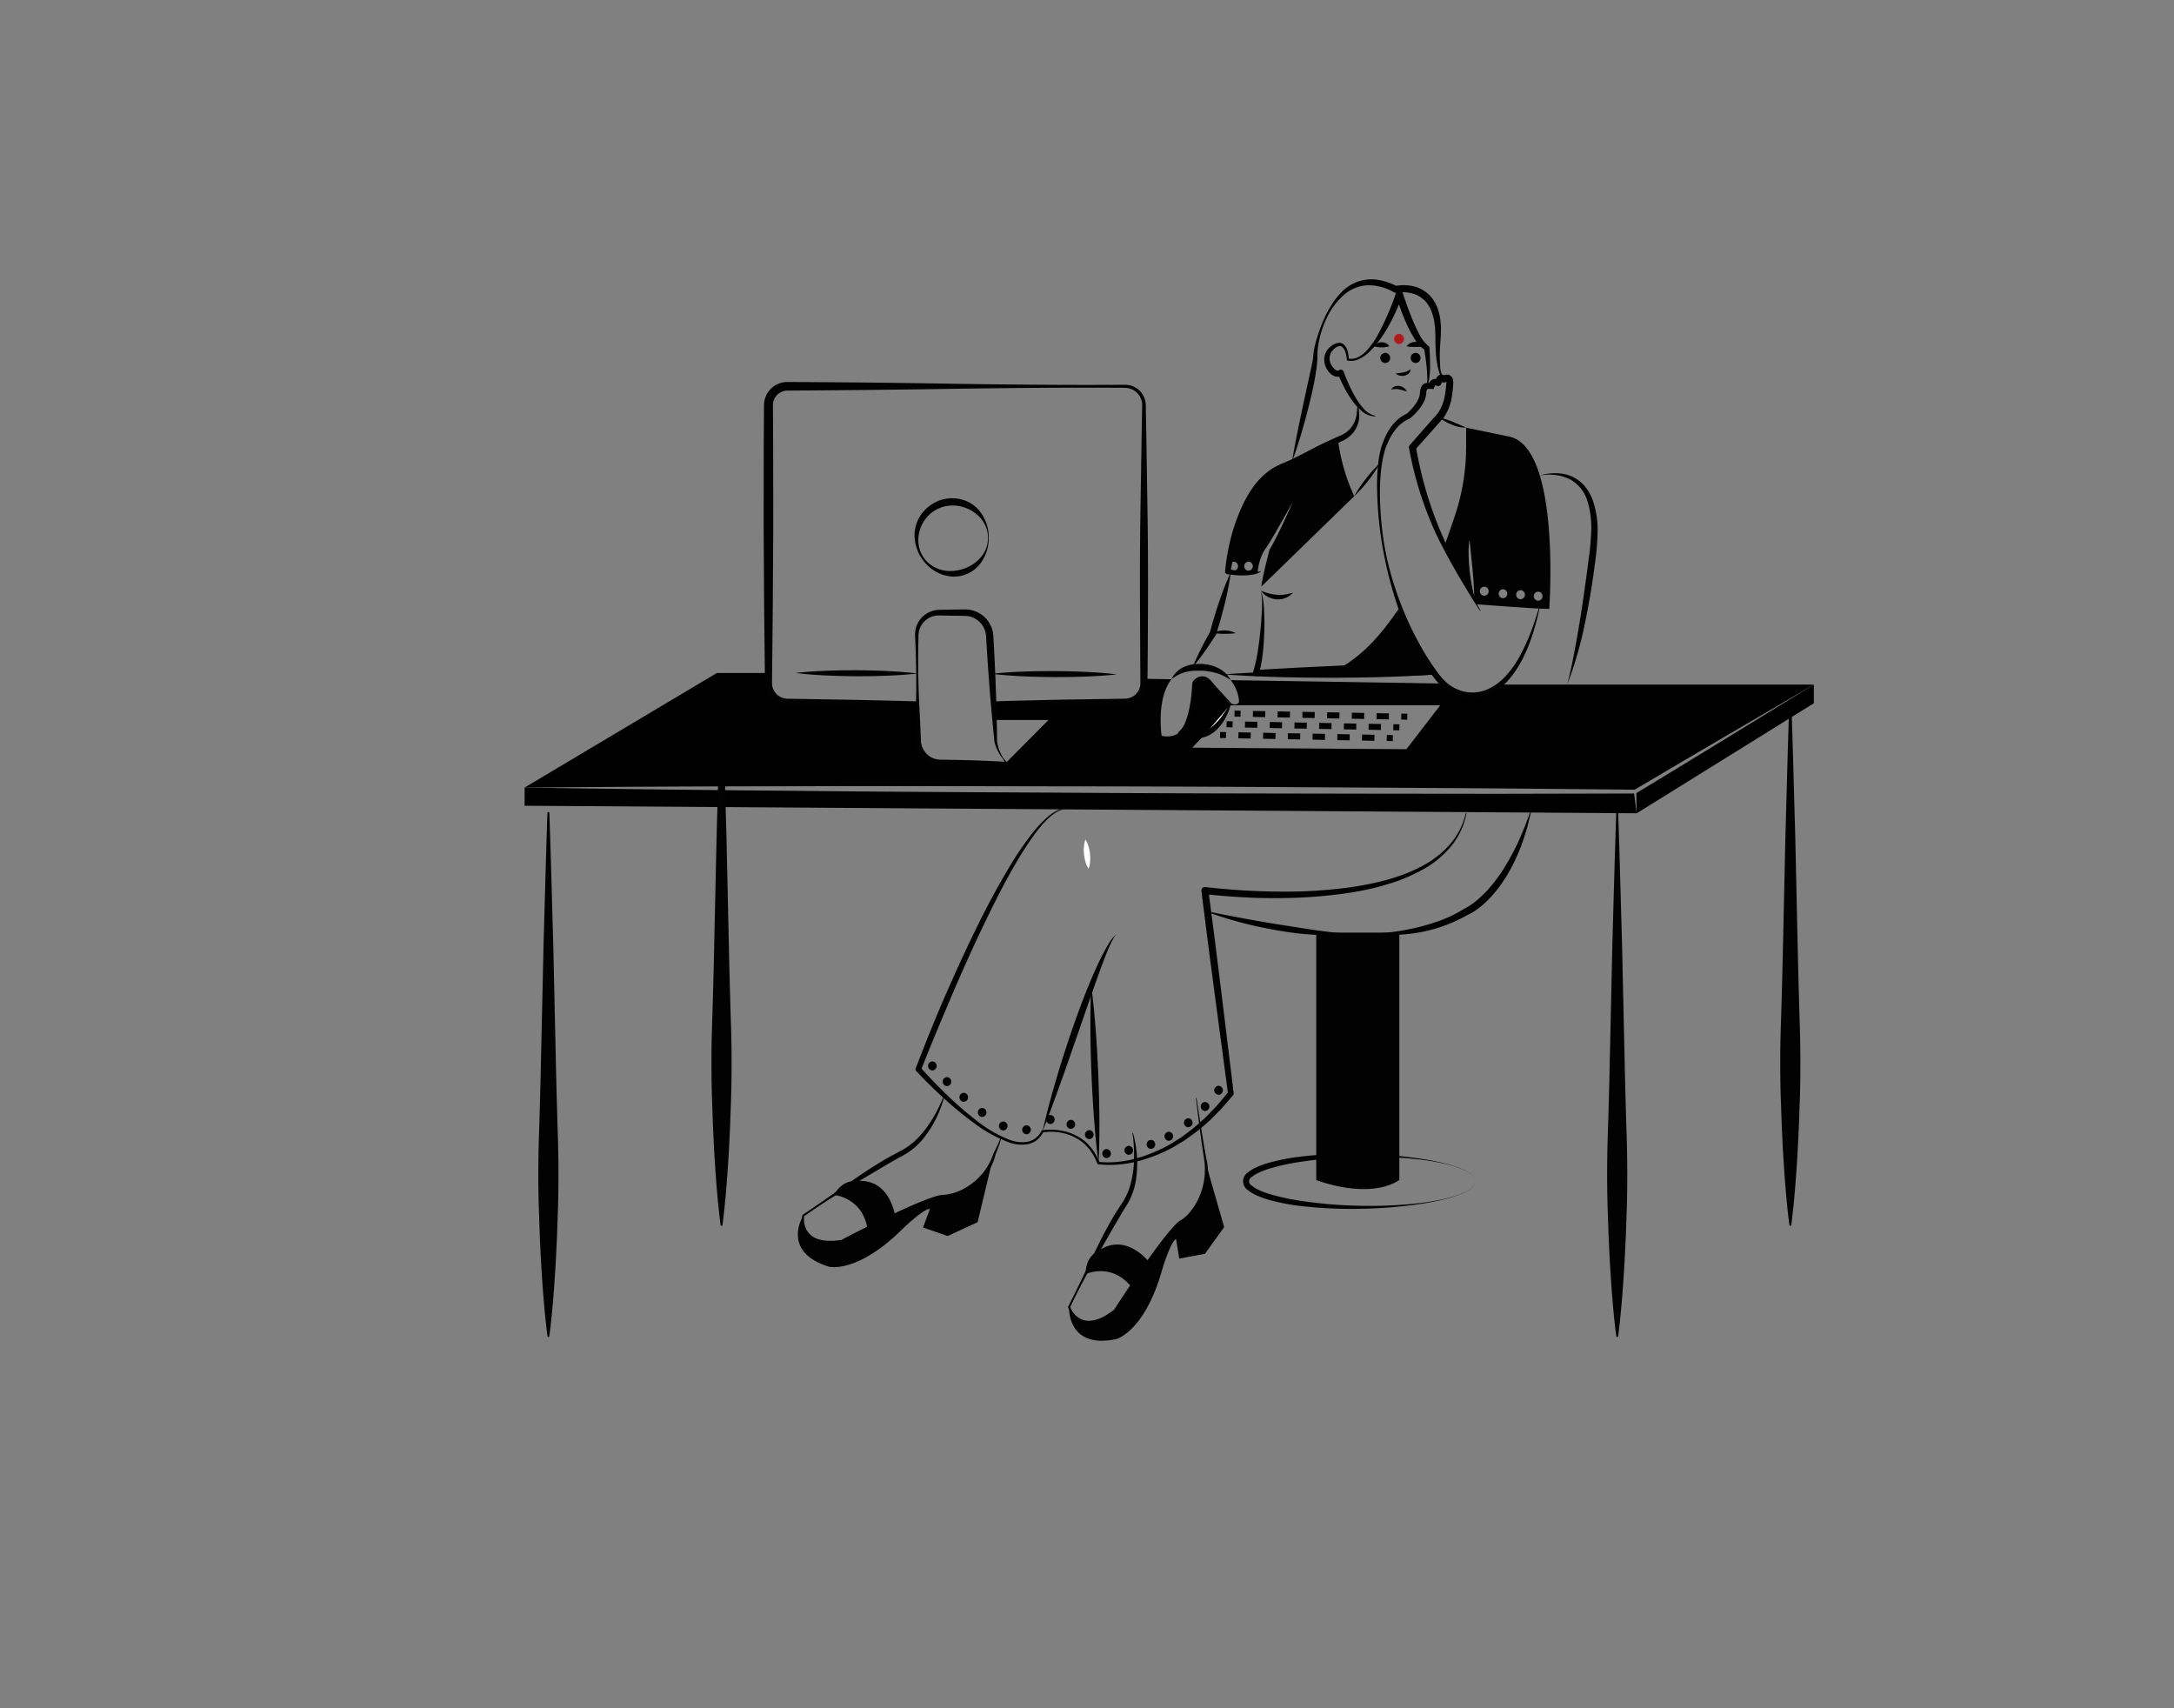 <svg xmlns="http://www.w3.org/2000/svg" data-name="Layer 1" viewBox="0 0 700 550"><rect x="0" y="0" width="700" height="550" fill="#808080" stroke="none"/><path fill="#020202" d="M409.562,175.615c-.155.281-.31.571-.484.852-.077.145-.174.29-.242.426-.048.126-.097.271-.135.406-.174.571-.329,1.19-.474,1.79l-.89,3.649c-.281,1.219-.552,2.439-.803,3.658-.155.813-.31,1.616-.406,2.468l29.923-29.111a60.611,60.611,0,0,1-5.216-18.146c-4.645,2.206-10.587,4.945-18.61,8.274-13.326,5.526-16.907,34.133-16.907,34.133s6.145,1.355,9.61.348a16.982,16.982,0,0,1,.3-2.09,17.855,17.855,0,0,1,1.219-3.813,11.306,11.306,0,0,1,.997-1.79c.097-.145.213-.29.339-.445l.261-.397c.184-.261.348-.532.513-.803,1.355-2.177,2.642-4.432,3.91-6.678l3.823-6.765q-1.568,3.557-3.223,7.074C411.942,170.989,410.82,173.322,409.562,175.615Zm-12.32,8.129a1.453,1.453,0,0,1,0-2.903A1.453,1.453,0,0,1,397.242,183.744Zm4.761,0a1.453,1.453,0,0,1,0-2.903A1.453,1.453,0,0,1,402.003,183.744Z"/><path d="M406.045 190.187a16.924 16.924 0 005.074 1.328 10.262 10.262 0 002.514-.094c.861-.105 1.699-.373 2.65-.584a5.83 5.83 0 01-2.346 1.675 6.245 6.245 0 01-2.93.45 6.896 6.896 0 01-2.825-.846A5.851 5.851 0 01406.045 190.187zM320.498 236.459a34.668 34.668 0 01-.232-3.997z"/><path d="M320.565 237.64l-.068-1.181a19.203 19.203 0 002.323 7.539C320.372 240.407 320.565 237.64 320.565 237.64zM322.907 244.133c.31.455.668.919 1.065 1.394A8.844 8.844 0 01322.907 244.133zM526.991 261.853l-358.075-2.429v-5.855q44.696.711 89.393 1.074c29.798.329 59.595.436 89.393.61 29.798.213 59.605.223 89.403.281l44.701.048 44.353-.097z"/><polygon points="584.032 220.413 584.032 226.423 526.991 261.853 526.885 255.36 541.15 246.688 555.453 237.949 584.032 220.413"/><line x1="392.83" x2="394.765" y1="236.639" y2="236.674" fill="none" stroke="#020202" stroke-miterlimit="10" stroke-width="1.936"/><line x1="398.747" x2="444.532" y1="236.746" y2="237.571" fill="none" stroke="#020202" stroke-dasharray="3.982 3.982" stroke-miterlimit="10" stroke-width="1.936"/><line x1="446.522" x2="448.458" y1="237.607" y2="237.642" fill="none" stroke="#020202" stroke-miterlimit="10" stroke-width="1.936"/><line x1="394.947" x2="396.883" y1="233.177" y2="233.211" fill="none" stroke="#020202" stroke-miterlimit="10" stroke-width="1.936"/><line x1="400.864" x2="446.649" y1="233.283" y2="234.109" fill="none" stroke="#020202" stroke-dasharray="3.982 3.982" stroke-miterlimit="10" stroke-width="1.936"/><line x1="448.64" x2="450.575" y1="234.144" y2="234.179" fill="none" stroke="#020202" stroke-miterlimit="10" stroke-width="1.936"/><line x1="397.502" x2="399.438" y1="229.757" y2="229.791" fill="none" stroke="#020202" stroke-miterlimit="10" stroke-width="1.936"/><line x1="403.419" x2="449.204" y1="229.863" y2="230.689" fill="none" stroke="#020202" stroke-dasharray="3.982 3.982" stroke-miterlimit="10" stroke-width="1.936"/><line x1="451.195" x2="453.13" y1="230.724" y2="230.759" fill="none" stroke="#020202" stroke-miterlimit="10" stroke-width="1.936"/><path fill="#020202" d="M232.636 225.973c.498 14.038.827 28.076 1.246 42.114l.935 42.114q.256 10.529.592 21.057.298 10.529.031 21.057l-.366 10.529c-.185 3.509-.309 7.019-.558 10.528-.433 7.019-.987 14.038-1.88 21.057a.314.314 0 01-.623 0c-.893-7.019-1.447-14.038-1.88-21.057-.25-3.509-.373-7.019-.558-10.528l-.366-10.529q-.271-10.529.031-21.057.346-10.529.592-21.057l.935-42.114c.419-14.038.749-28.076 1.246-42.114a.312.312 0 01.623 0zM176.892 261.745c.498 14.038.827 28.076 1.246 42.114l.935 42.114q.256 10.529.592 21.057.298 10.528.031 21.057l-.366 10.529c-.185 3.51-.309 7.019-.558 10.529-.433 7.019-.987 14.038-1.88 21.057a.314.314 0 01-.623 0c-.893-7.019-1.447-14.038-1.88-21.057-.25-3.509-.373-7.019-.558-10.529l-.366-10.529q-.271-10.529.031-21.057.346-10.529.592-21.057l.935-42.114c.419-14.038.749-28.076 1.246-42.114a.312.312 0 01.623 0zM576.775 225.973c.498 14.038.827 28.076 1.246 42.114l.935 42.114q.257 10.529.592 21.057.298 10.529.031 21.057l-.366 10.529c-.185 3.509-.309 7.019-.558 10.528-.433 7.019-.987 14.038-1.88 21.057a.314.314 0 01-.623 0c-.893-7.019-1.447-14.038-1.88-21.057-.25-3.509-.373-7.019-.558-10.528l-.366-10.529q-.271-10.529.031-21.057.346-10.529.592-21.057l.935-42.114c.42-14.038.749-28.076 1.246-42.114a.312.312 0 01.623 0zM521.032 261.745c.498 14.038.827 28.076 1.246 42.114l.935 42.114q.257 10.529.592 21.057.298 10.528.031 21.057l-.366 10.529c-.185 3.51-.309 7.019-.558 10.529-.433 7.019-.987 14.038-1.88 21.057a.314.314 0 01-.623 0c-.893-7.019-1.447-14.038-1.88-21.057-.25-3.509-.373-7.019-.558-10.529l-.366-10.529q-.271-10.529.031-21.057.346-10.529.592-21.057l.935-42.114c.42-14.038.749-28.076 1.246-42.114a.312.312 0 01.623 0zM442.768 134.066a6.732 6.732 0 01-4.383-1.812 18.28 18.28 0 01-3.186-3.562 33.691 33.691 0 01-2.445-4.059 41.01 41.01 0 01-1.945-4.326l1.545.41a2.508 2.508 0 01-1.938.582 3.537 3.537 0 01-1.594-.674 5.818 5.818 0 01-1.862-2.331 5.94 5.94 0 01-.565-2.876 5.172 5.172 0 01.997-2.771 6.374 6.374 0 012.158-1.81 3.971 3.971 0 011.413-.445 2.299 2.299 0 011.536.371 4.319 4.319 0 011.426 2.39 12.709 12.709 0 01.412 2.586l-.265-.316a4.893 4.893 0 003.246-.449 9.827 9.827 0 002.717-2.071 26.99 26.99 0 003.948-5.739c1.101-2.063 2.098-4.186 3.023-6.342.926-2.148 1.781-4.362 2.504-6.556a1.121 1.121 0 012.127-.007l.015.046c1.016 3.072 2.138 6.157 3.369 9.149.643 1.484 1.314 2.949 2.07 4.347a11.138 11.138 0 002.734 3.511l.104.075a.773.773 0 01.315.554c.188 2.09.238 4.162.223 6.249a28.715 28.715 0 01-.204 3.128 9.555 9.555 0 01-.771 3.057.11.11 0 01-.204-.077l.002-.009a10.838 10.838 0 00.269-3.008c-.026-1.017-.113-2.033-.197-3.049-.184-2.029-.492-4.065-.824-6.061l.419.629a11.761 11.761 0 01-3.632-3.95 39.666 39.666 0 01-2.376-4.486 67.831 67.831 0 01-3.452-9.417l2.142.039c-.847 2.29-1.787 4.48-2.819 6.659a49.957 49.957 0 01-3.537 6.301 30.423 30.423 0 01-4.631 5.593 12.154 12.154 0 01-3.042 2.067 5.931 5.931 0 01-3.687.478.332.332 0 01-.264-.299l-.001-.018a9.654 9.654 0 00-.461-2.391 3.288 3.288 0 00-1.209-1.817c-1.084-.552-2.68.761-3.381 1.9a4.087 4.087 0 00.056 4.006 4.555 4.555 0 001.297 1.562 1.668 1.668 0 00.709.314.524.524 0 00.422-.099l.085-.059a.964.964 0 011.342.239 1.002 1.002 0 01.118.231c.494 1.4 1.106 2.816 1.72 4.198.632 1.38 1.319 2.735 2.077 4.041a21.514 21.514 0 002.62 3.651 6.683 6.683 0 003.726 2.303.11.11 0 01.092.126A.112.112 0 01442.768 134.066z"/><path fill="#020202" d="M437.358 130.289c.094.771.174 1.542.245 2.313a9.596 9.596 0 01-.018 2.413 8.933 8.933 0 01-2.047 4.487 9.072 9.072 0 01-1.9 1.673 10.939 10.939 0 01-1.087.631l-1.037.517c-1.388.679-2.772 1.369-4.186 1.994-2.816 1.275-5.74 2.309-8.638 3.39-1.456.525-2.9 1.073-4.33 1.657a19.508 19.508 0 00-4.098 1.987 19.898 19.898 0 00-5.748 6.858 55.225 55.225 0 00-3.698 8.265 134.094 134.094 0 00-4.637 17.645l-.673-.954a40.861 40.861 0 005.117.974 20.324 20.324 0 002.598.164 7.806 7.806 0 002.553-.39.11.11 0 01.143.062.113.113 0 01-.042.133 7.05 7.05 0 01-2.584.902 15.793 15.793 0 01-2.722.254 26.008 26.008 0 01-2.721-.085c-.908-.073-1.796-.163-2.716-.322a.823.823 0 01-.68-.882l.007-.072a68.56 68.56 0 011.516-9.246 59.186 59.186 0 012.809-8.95 42.032 42.032 0 014.342-8.371 23.648 23.648 0 016.731-6.609 31.28 31.28 0 014.232-2.005c1.414-.613 2.802-1.286 4.174-1.992 2.756-1.387 5.46-2.879 8.246-4.188 1.387-.667 2.799-1.281 4.199-1.922l1.052-.474a9.02 9.02 0 00.946-.469 8.239 8.239 0 001.655-1.263 8.406 8.406 0 002.167-3.626 9.755 9.755 0 00.365-2.187c.071-.771.151-1.542.245-2.313a.11.11 0 01.219 0zM406.045 190.187a25.397 25.397 0 01.98 6.632q.177 3.357.052 6.72c-.067 2.241-.213 4.481-.474 6.718a38.402 38.402 0 01-1.256 6.726l-.968-1.282 13.713-.764 13.719-.649 13.72-.59c4.573-.218 9.147-.343 13.718-.746-2.238.509-4.512.873-6.784 1.195-2.272.344-4.551.622-6.832.874-4.562.504-9.131.907-13.704 1.244-4.571.361-9.149.599-13.726.857-4.579.207-9.156.421-13.742.53l-.015 0a.978.978 0 01-1.001-.955.995.995 0 01.048-.327 45.412 45.412 0 001.44-6.344c.357-2.174.617-4.373.852-6.574.212-2.204.406-4.414.511-6.63A30.629 30.629 0 00406.045 190.187z"/><path fill="#020202" d="M461.61 217.126c-3.91.663-21.252.306-30.224.072 0 0 19.189-16.066 19.249-22.093h0s6.688 17.213 8.614 17.848zM396.318 184.205c-.2 1.716-.5 3.404-.833 5.081-.326 1.68-.708 3.343-1.109 5.001q-.605 2.486-1.305 4.944c-.436 1.648-.972 3.266-1.457 4.9l-.01.033a.873.873 0 01-.098.214c-1.156 1.799-2.335 3.585-3.571 5.336-1.249 1.744-2.523 3.472-3.929 5.122.794-2.016 1.72-3.954 2.67-5.877.964-1.915 1.984-3.795 3.028-5.662l-.108.247c.468-1.639.883-3.292 1.399-4.917q.723-2.452 1.551-4.873c.551-1.614 1.121-3.223 1.747-4.816C394.914 187.346 395.566 185.761 396.318 184.205zM405.241 211.735a4.752 4.752 0 01.139 3.908 1.728 1.728 0 01-.96 1.034 5.28 5.28 0 00.128-1.235c.005-.404.036-.805.07-1.212A7.517 7.517 0 01405.241 211.735z"/><path fill="#020202" d="M427.18 217.126a35.426 35.426 0 007.089-3.803 47.717 47.717 0 006.125-5.03c.938-.934 1.886-1.859 2.74-2.88.937-.949 1.712-2.034 2.586-3.052.45-.5.814-1.063 1.224-1.597l1.227-1.613c.792-1.098 1.539-2.231 2.406-3.319-.43 1.305-.933 2.592-1.477 3.864-.641 1.217-1.217 2.489-1.978 3.648a34.94 34.94 0 01-5.201 6.523 30.111 30.111 0 01-6.778 4.921A19.073 19.073 0 01427.18 217.126zM416.178 147.621c1.051-6.153 2.337-12.238 3.646-18.309l1.971-9.086c.336-1.509.68-3.013.928-4.514.114-.74.163-1.438.255-2.299a21.548 21.548 0 01.452-2.355 51.832 51.832 0 013.125-8.885 33.878 33.878 0 012.261-4.143 22.221 22.221 0 012.934-3.76 13.536 13.536 0 018.656-4.289 15.472 15.472 0 012.499.012 17.42 17.42 0 012.436.456 23.092 23.092 0 014.569 1.746l-.755-.1a14.132 14.132 0 015.215-.081 10.893 10.893 0 014.848 2.097 11.699 11.699 0 011.909 1.88c.253.362.48.742.717 1.114a5.566 5.566 0 01.622 1.153 12.049 12.049 0 01.859 2.428 14.923 14.923 0 01.471 2.483c.062.831.2 1.66.191 2.487l-.069 2.471c-.08 1.618-.253 3.156-.288 4.747a45.271 45.271 0 00.078 4.724 8.291 8.291 0 001.241 4.411l.011.014a.109.109 0 01-.156.15 5.09 5.09 0 01-1.318-2.09 18.317 18.317 0 01-.636-2.365 35.337 35.337 0 01-.562-4.827c-.106-1.602-.105-3.256-.113-4.828l-.088-2.318c-.049-.768-.204-1.517-.297-2.274a12.92 12.92 0 00-.525-2.192 11.948 11.948 0 00-.804-2.05 4.08 4.08 0 00-.536-.934c-.202-.294-.389-.6-.596-.887a9.585 9.585 0 00-1.533-1.428 8.548 8.548 0 00-3.848-1.675 12.406 12.406 0 00-4.309-.075l-.068.012a1.071 1.071 0 01-.687-.112 16.624 16.624 0 00-8.369-2.292 12.525 12.525 0 00-7.966 3.277 22.614 22.614 0 00-5.381 7.345 31.076 31.076 0 00-2.719 8.794 20.419 20.419 0 00-.226 2.259c-.013.69.002 1.551-.052 2.356-.133 1.587-.312 3.151-.57 4.696-.489 3.096-1.202 6.136-1.938 9.165-1.492 6.054-3.202 12.048-5.271 17.941a.11.11 0 01-.212-.055zM377.199 218.691a7.207 7.207 0 011.275-1.958 8.211 8.211 0 011.855-1.53 10.292 10.292 0 014.627-1.385l-.081.006a13.702 13.702 0 013.353.048 13.393 13.393 0 013.204.85 10.461 10.461 0 012.832 1.72 7.95 7.95 0 012 2.548 17.667 17.667 0 00-2.654-1.546 14.324 14.324 0 00-2.767-.948 20.723 20.723 0 00-5.72-.547l-.081.006a13.193 13.193 0 00-4.053.638 11.27 11.27 0 00-1.931.857A16.715 16.715 0 00377.199 218.691z"/><path fill="#fff" d="M396.318,226.422c-6.559,15.758-16.721,9.541-16.721,9.541s4.562-2.749,5.346-15.934c0,0,1.981-2.899,4.538,0A71.233,71.233,0,0,0,396.318,226.422Z"/><path fill="#020202" d="M396.411 226.399c-.226.81-.507 1.747-.847 2.709-.378.901-.809 1.708-1.244 2.561-.244.407-.526.793-.799 1.185a8.97 8.97 0 01-.872 1.146l-1.007 1.052a12.667 12.667 0 01-1.144.926 8.985 8.985 0 01-5.563 1.725 12.406 12.406 0 01-5.493-1.488.283.283 0 01-.038-.476l.04-.029a7.889 7.889 0 002.285-3.369 22.327 22.327 0 001.157-4.023c.165-.677.256-1.377.399-2.059.099-.695.208-1.387.291-2.083.062-.701.142-1.398.191-2.1.027-.705.092-1.405.144-2.107l.004-.06a.866.866 0 01.174-.462 4.091 4.091 0 011.915-1.497 3.2 3.2 0 012.568.147 5.341 5.341 0 011.676 1.442c.38.458.767.918 1.165 1.374.801.908 1.627 1.809 2.461 2.709l1.25 1.359C395.555 225.459 395.933 225.833 396.411 226.399zm-.188.047a13.79 13.79 0 01-1.532-.963c-.516-.346-1.024-.704-1.519-1.079-.996-.743-1.966-1.523-2.897-2.363q-.706-.62-1.369-1.306a3.817 3.817 0 00-1.164-.874 1.176 1.176 0 00-1.008-.01 2.672 2.672 0 00-.94.763l.178-.522c-.063.728-.114 1.458-.201 2.183-.093.726-.218 1.45-.326 2.173-.129.722-.285 1.441-.432 2.16-.195.712-.352 1.429-.599 2.127a20.975 20.975 0 01-1.818 4.039 11.48 11.48 0 01-2.847 3.443l.001-.505a8.041 8.041 0 002.494.867 7.3 7.3 0 001.321.094 6.628 6.628 0 001.302-.103 11.185 11.185 0 004.624-2.007 18.149 18.149 0 003.699-3.651c.488-.733 1.059-1.47 1.54-2.188zM390.606 203.839a5.362 5.362 0 011.763-.677 8.799 8.799 0 011.854-.194 7.505 7.505 0 013.615.872 12.497 12.497 0 01-1.84.19c-.598.028-1.189.032-1.779.035A27.279 27.279 0 01390.606 203.839zM342.187 260.636a7.686 7.686 0 00-2.68 1.26 17.324 17.324 0 00-2.294 1.921 38.801 38.801 0 00-3.921 4.56 112.139 112.139 0 00-6.55 10.144c-4.056 6.972-7.594 14.239-11.083 21.519-3.463 7.296-6.734 14.686-9.884 22.126-3.159 7.435-6.299 14.89-9.241 22.405l-.167-.914c2.726 3.085 5.625 6.074 8.607 8.943a112.62 112.62 0 009.381 8.128 41.11 41.11 0 0010.611 6.213 11.254 11.254 0 005.908.673 6.521 6.521 0 004.49-3.54l.003-.007a.331.331 0 01.246-.176 19.661 19.661 0 015.726.073 16.736 16.736 0 015.429 1.793 15.686 15.686 0 012.404 1.585 15.348 15.348 0 012.024 2.05 15.682 15.682 0 011.645 2.36c.493.822.829 1.725 1.249 2.586l-.302-.249a32.889 32.889 0 0012.222-1.174 47.383 47.383 0 0011.356-4.847l2.616-1.656c.881-.538 1.666-1.219 2.504-1.821a57.046 57.046 0 004.746-3.973c.798-.656 1.484-1.435 2.213-2.166l2.162-2.219c1.354-1.562 2.66-3.167 3.992-4.746l-.19.685-4.363-32.642-2.147-16.326L386.836 286.866a1.133 1.133 0 011.256-1.266l.015.002a216.138 216.138 0 0023.45 1.454 153.245 153.245 0 0023.441-1.41c7.714-1.155 15.446-2.931 22.376-6.53a32.182 32.182 0 009.253-6.993 23.451 23.451 0 005.339-10.29.11.11 0 01.215.045 23.907 23.907 0 01-5.029 10.691 31.642 31.642 0 01-9.25 7.519 56.445 56.445 0 01-11.024 4.58 87.098 87.098 0 01-11.618 2.668 155.118 155.118 0 01-23.706 1.826c-3.963.036-7.926-.077-11.882-.302-3.961-.227-7.894-.535-11.864-1.019l1.27-1.264 2.12 16.329 2.033 16.34 3.998 32.689.006.047a.827.827 0 01-.196.639c-1.388 1.595-2.75 3.212-4.16 4.785l-2.251 2.237a30.557 30.557 0 01-2.305 2.178 58.535 58.535 0 01-4.966 3.951c-.874.597-1.694 1.271-2.612 1.802l-2.725 1.631a49.394 49.394 0 01-11.753 4.703 35.015 35.015 0 01-12.62.964.356.356 0 01-.277-.197l-.025-.053c-.399-.826-.713-1.7-1.179-2.489a14.909 14.909 0 00-1.551-2.263 14.619 14.619 0 00-1.908-1.966 14.988 14.988 0 00-2.276-1.526 16.052 16.052 0 00-5.195-1.76 18.46 18.46 0 00-5.493-.028l.249-.183-.87 1.37c-.379.392-.724.823-1.139 1.178a6.858 6.858 0 01-2.944 1.417 12.027 12.027 0 01-6.347-.634 44.569 44.569 0 01-11.013-6.102 112.582 112.582 0 01-9.706-7.968c-3.093-2.825-6.074-5.742-8.943-8.824a.863.863 0 01-.175-.896l.007-.019c2.9-7.577 5.916-15.091 9.129-22.532 3.235-7.429 6.591-14.807 10.143-22.096 3.547-7.29 7.382-14.449 11.611-21.382a95 95 0 016.952-10.011 39.422 39.422 0 014.164-4.475 16.146 16.146 0 012.443-1.857 7.973 7.973 0 012.844-1.16.11.11 0 01.041.216zM495.815 153.134a15.223 15.223 0 014.991-.782 13.707 13.707 0 015.065.949 11.732 11.732 0 014.26 3.078 14.893 14.893 0 012.662 4.54 28.801 28.801 0 011.622 10.187 82.211 82.211 0 01-.834 10.124c-.873 6.654-1.927 13.291-3.348 19.858a119.048 119.048 0 01-5.627 19.328q1.273-4.865 2.176-9.792c.645-3.277 1.214-6.566 1.769-9.856q1.605-9.882 2.855-19.817a86.486 86.486 0 00.938-9.864 29.028 29.028 0 00-1.157-9.593 11.931 11.931 0 00-5.764-7.222A15.272 15.272 0 00495.815 153.134z"/><path fill="#020202" d="M388.862 293.441c6.966 1.424 13.921 2.739 20.897 3.895l10.475 1.638q5.237.841 10.525 1.391a86.057 86.057 0 0010.612.3 78.509 78.509 0 0010.53-1.145 70.012 70.012 0 0010.184-2.567 41.842 41.842 0 009.385-4.371l.041-.023.142-.07a19.853 19.853 0 003.766-2.526 39.86 39.86 0 003.429-3.247 49.378 49.378 0 005.715-7.661 79.08 79.08 0 004.544-8.539L491 266.029c.568-1.524 1.123-3.056 1.723-4.581l.002-.005a.11.11 0 01.209.064c-.359 1.597-.763 3.186-1.154 4.784-.461 1.575-.97 3.14-1.491 4.703a61.08 61.08 0 01-4.036 9.054 44.375 44.375 0 01-5.706 8.213c-.575.615-1.146 1.235-1.743 1.831-.635.561-1.227 1.164-1.906 1.682a18.77 18.77 0 01-4.404 2.829l.182-.093a49.111 49.111 0 01-20.595 6.328 183.036 183.036 0 01-21.378.439q-5.345-.103-10.688-.542c-3.555-.322-7.086-.862-10.59-1.527a128.268 128.268 0 01-20.63-5.557.11.11 0 01-.065-.141A.113.113 0 01388.862 293.441zM394.222 217.126c5.658-.454 11.317-.691 16.975-.853 5.658-.175 11.317-.222 16.975-.244 5.658.019 11.317.066 16.975.24 5.658.161 11.317.399 16.975.856-5.658.457-11.317.695-16.975.856-5.658.174-11.317.221-16.975.24-5.658-.022-11.317-.069-16.975-.243C405.539 217.817 399.881 217.58 394.222 217.126z"/><path d="M485.938,220.413l-2.845-.048a14.547,14.547,0,0,1-7.916,3.455,13.445,13.445,0,0,1-10.51-3.745l-68.402-1.084a12.611,12.611,0,0,1,2.71,6.91s-1.132,4.432-9.91-6.378c0,0-3.494-1.384-4.229.726-.726,2.119-.077,18.852-10.81,16.665,0,0-1.8-11.923,3.174-18.223l-8.858-.141v1.329a6.094,6.094,0,0,1-6.094,6.094H319.893l.372,6.489c0-.426.019-.668.019-.668h17.343L323.972,245.527H302.72a7.119,7.119,0,0,1-7.113-7.026l-.155-12.528H253.524a6.094,6.094,0,0,1-6.094-6.094v-3.201H230.834l-61.918,36.891q44.697-.392,89.393-.426c29.807-.106,59.605,0,89.403.039,29.798.01,59.595.213,89.403.368l44.692.281,44.537.416,14.284-8.429,14.458-8.478,28.946-16.926Zm-33.088,20.807-68.963-.494,4.074-4.278,8.071-9.368h67.705Z"/><path fill="#020202" d="M319.898,225.823c4.272-.148,8.544-.249,12.816-.348,4.272-.101,8.544-.218,12.816-.268l12.816-.197,3.204-.049c.259-.006.551-.003.784-.017a4.8,4.8,0,0,0,.663-.07,4.999,4.999,0,0,0,1.265-.382,5.073,5.073,0,0,0,2.928-4.076l-.131-25.511q-.061-12.816.077-25.632l.4-25.632.211-12.816a5.554,5.554,0,0,0-5.206-5.944c-1.016-.042-2.122-.031-3.178-.039-17.088-.085-34.176.075-51.263.324q-25.632.418-51.263.571l-3.204.018a4.821,4.821,0,0,0-2.389.613,4.695,4.695,0,0,0-2.371,4.045l.071,12.802.035,25.632-.149,25.632-.253,25.589a5.025,5.025,0,0,0,2.62,4.271,5.24,5.24,0,0,0,2.604.626l3.204.054,12.816.215q12.816.228,25.632.589a.145.145,0,0,1,0,.29q-12.816.362-25.632.589l-12.816.215-3.204.054a7.341,7.341,0,0,1-3.581-.758,7.142,7.142,0,0,1-3.911-6.062l-.276-25.673-.149-25.632.035-25.632.077-12.83a7.544,7.544,0,0,1,3.883-6.466,7.641,7.641,0,0,1,3.755-.931l3.204.018q25.631.127,51.263.571c17.088.249,34.176.409,51.263.324,1.079.007,2.111-.028,3.229-.006a6.548,6.548,0,0,1,3.273,1.03,6.654,6.654,0,0,1,2.321,2.549,6.831,6.831,0,0,1,.595,1.642,9.066,9.066,0,0,1,.159,1.71l.211,12.816.4,25.632q.13,12.816.077,25.632L369.577,207.72l-.052,6.408-.028,3.204-.014,1.602-.007.801c-.002.262-.025.617-.049.919a7.176,7.176,0,0,1-4.322,5.776,7.086,7.086,0,0,1-1.807.486,6.85,6.85,0,0,1-.931.067c-.301.006-.543-.005-.818-.007l-3.204-.049-12.816-.197c-4.272-.05-8.544-.167-12.816-.268-4.272-.099-8.544-.2-12.816-.348a.145.145,0,0,1,0-.29Z"/><path fill="#020202" d="M318.36 173.159a13.664 13.664 0 01-3.006 8.679 10.786 10.786 0 01-8.679 3.809 12.537 12.537 0 01-8.436-4.052 13.485 13.485 0 01-3.739-8.436 11.662 11.662 0 013.261-8.914 12.697 12.697 0 014.047-2.835 11.875 11.875 0 019.701.08 10.843 10.843 0 013.861 2.974A13.565 13.565 0 01318.36 173.159zm-.219 0a9.721 9.721 0 00-1.048-4.315 10.547 10.547 0 00-2.742-3.36 12.132 12.132 0 00-7.674-2.731 11.005 11.005 0 00-7.455 2.95 11.571 11.571 0 00-3.519 7.455 10.351 10.351 0 00.625 4.287 9.924 9.924 0 002.416 3.647 10.655 10.655 0 007.933 2.729 13.168 13.168 0 007.691-2.971 10.556 10.556 0 002.743-3.369A9.614 9.614 0 00318.141 173.159zM359.567 217.123c-3.351.386-6.701.581-10.051.709-3.35.14-6.699.167-10.049.171-3.349-.031-6.698-.087-10.047-.256-3.349-.156-6.697-.381-10.045-.799 3.351-.388 6.701-.584 10.051-.712 3.35-.139 6.699-.166 10.049-.168 3.349.034 6.698.09 10.047.258C352.871 216.484 356.219 216.708 359.567 217.123zM295.335 216.842c-3.262.387-6.524.583-9.785.711-3.261.141-6.522.168-9.782.174-3.26-.031-6.521-.086-9.781-.253-3.26-.155-6.52-.38-9.779-.796 3.262-.389 6.524-.586 9.785-.714 3.261-.14 6.522-.168 9.783-.171 3.26.033 6.521.088 9.781.256C288.817 216.205 292.077 216.428 295.335 216.842zM335.676 364.242c1.239-5.558 2.736-11.042 4.337-16.493 1.592-5.455 3.342-10.861 5.178-16.24 1.88-5.364 3.83-10.708 6.055-15.953 1.102-2.626 2.273-5.226 3.552-7.779.663-1.266 1.322-2.535 2.078-3.754a11.688 11.688 0 012.69-3.326 7.283 7.283 0 00-1.216 1.72c-.342.616-.652 1.246-.938 1.893-.584 1.282-1.119 2.591-1.631 3.907-1.036 2.629-1.982 5.297-2.939 7.959l-2.802 8.017L347.263 332.225c-1.872 5.349-3.707 10.713-5.629 16.052C339.729 353.621 337.782 358.953 335.676 364.242z"/><path fill="#020202" d="M353.715 374.481c-.649-4.721-1.081-9.451-1.438-14.183-.37-4.732-.612-9.47-.829-14.209-.176-4.74-.325-9.482-.346-14.228-.035-4.746.008-9.495.269-14.254.651 4.721 1.085 9.45 1.441 14.183.37 4.732.612 9.47.826 14.209.174 4.74.322 9.482.343 14.229C354.015 364.974 353.973 369.723 353.715 374.481zM446.035 116.897a1.646 1.646 0 000-3.29 1.646 1.646 0 000 3.29zM455.806 116.897a1.646 1.646 0 000-3.29 1.646 1.646 0 000 3.29zM458.668 111.501a14.436 14.436 0 01-1.527.162c-.463.039-.896.039-1.331.049-.434.006-.867-.009-1.33-.034a9.435 9.435 0 01-1.537-.178 2.868 2.868 0 011.266-1.077 3.817 3.817 0 013.193-.012A2.667 2.667 0 01458.668 111.501zM447.318 111.501a7.592 7.592 0 01-1.308.268 8.39 8.39 0 01-1.113.074 8.559 8.559 0 01-1.105-.073 6.953 6.953 0 01-1.311-.269 2.292 2.292 0 011.06-.99 2.902 2.902 0 011.361-.312 2.969 2.969 0 011.353.315A2.258 2.258 0 01447.318 111.501zM454.227 118.805a1.901 1.901 0 01-.609 1.395 2.844 2.844 0 01-1.382.744 3.54 3.54 0 01-1.516-.011 3.266 3.266 0 01-1.33-.647 10.764 10.764 0 011.385-.207c.427-.077.841-.097 1.221-.204A4.931 4.931 0 00454.227 118.805zM447.963 125.47a1.902 1.902 0 011.106-1.046 2.845 2.845 0 011.563-.144 3.54 3.54 0 011.391.603 3.264 3.264 0 01.971 1.116 10.765 10.765 0 01-1.355-.351c-.423-.096-.811-.24-1.203-.289A4.933 4.933 0 00447.963 125.47z"/><path fill="#b21919" d="M450.478,110.768a1.646,1.646,0,0,0,0-3.29,1.646,1.646,0,0,0,0,3.29Z"/><path fill="#020202" d="M423.812,300.268V379.936s16.581,6.564,26.763,0V300.268"/><path fill="#020202" d="M475.091 380.34a3.008 3.008 0 01-1.148 2.088 9.953 9.953 0 01-2.051 1.336 26.748 26.748 0 01-4.578 1.744 73.234 73.234 0 01-9.587 2.059 146.022 146.022 0 01-19.567 1.617 141.172 141.172 0 01-19.664-.927 69.752 69.752 0 01-9.739-1.89 27.591 27.591 0 01-4.749-1.773 10.832 10.832 0 01-2.258-1.454 3.38 3.38 0 01-.001-5.598 10.838 10.838 0 012.258-1.455 27.599 27.599 0 014.75-1.773 69.031 69.031 0 019.739-1.893 140.518 140.518 0 0119.665-.928 145.787 145.787 0 0119.567 1.62 73.13 73.13 0 019.587 2.06 26.748 26.748 0 014.578 1.744 9.961 9.961 0 012.051 1.336A3.009 3.009 0 01475.091 380.34zm0 0a3 3 0 00-1.16-2.074 9.94 9.94 0 00-2.055-1.317 26.702 26.702 0 00-4.582-1.706 68.559 68.559 0 00-9.604-1.862 140.058 140.058 0 00-19.529-.917 145.249 145.249 0 00-19.431 1.609 72.606 72.606 0 00-9.453 2.029 25.808 25.808 0 00-4.41 1.678 9.035 9.035 0 00-1.848 1.198 1.541 1.541 0 00-.001 2.726 9.042 9.042 0 001.848 1.198 25.804 25.804 0 004.41 1.678 71.797 71.797 0 009.452 2.031 144.542 144.542 0 0019.431 1.609 139.845 139.845 0 0019.529-.92 68.472 68.472 0 009.604-1.863 26.703 26.703 0 004.582-1.706 9.939 9.939 0 002.055-1.317A2.999 2.999 0 00475.091 380.34zM485.358 140.456l-13.287-2.758v6.087a70.43 70.43 0 01-3.881 23.081l-3.075 8.868 10.298 18.816s21.481 1.649 23.426 1.484C498.839 196.035 502.739 142.895 485.358 140.456zm-12.233 42.437c-.135-1.529-.242-3.058-.252-4.597a23.653 23.653 0 01.319-4.597c.097 1.529.29 3.039.435 4.558l.465 4.539c.271 3.039.542 6.078.581 9.155A57.733 57.733 0 01473.125 182.893zm4.79 8.913a1.452 1.452 0 010-2.903A1.452 1.452 0 01477.915 191.806zm6.029.803a1.453 1.453 0 010-2.903A1.453 1.453 0 01483.945 192.609zm5.652.31a1.452 1.452 0 010-2.903A1.452 1.452 0 01489.596 192.919zm5.671.484a1.452 1.452 0 010-2.903A1.452 1.452 0 01495.267 193.403z"/><path fill="#020202" d="M463.382 134.354a31.348 31.348 0 014.432 1.474c1.431.583 2.826 1.17 4.26 1.874a11.939 11.939 0 01-4.619-.976A15.025 15.025 0 01463.382 134.354zM436.051 159.75a42.425 42.425 0 013.79-5.651 41.955 41.955 0 014.552-5.057 41.909 41.909 0 01-3.79 5.651A42.401 42.401 0 01436.051 159.75zM300.214 344.643a1.453 1.453 0 000-2.903 1.453 1.453 0 000 2.903zM304.918 349.694a1.453 1.453 0 000-2.903 1.453 1.453 0 000 2.903zM310.318 354.746a1.453 1.453 0 000-2.903 1.453 1.453 0 000 2.903zM316.241 359.624a1.453 1.453 0 000-2.903 1.453 1.453 0 000 2.903zM323.034 363.979a1.453 1.453 0 000-2.903 1.453 1.453 0 000 2.903zM330.525 365.198a1.453 1.453 0 000-2.903 1.453 1.453 0 000 2.903zM338.19 361.888a1.453 1.453 0 000-2.903 1.453 1.453 0 000 2.903zM344.809 363.456a1.453 1.453 0 000-2.903 1.453 1.453 0 000 2.903zM350.732 366.766a1.453 1.453 0 000-2.903 1.453 1.453 0 000 2.903zM356.306 372.863a1.453 1.453 0 000-2.903 1.453 1.453 0 000 2.903zM363.449 371.818a1.453 1.453 0 000-2.903 1.453 1.453 0 000 2.903zM370.591 369.902a1.453 1.453 0 000-2.903 1.453 1.453 0 000 2.903zM376.339 367.289a1.453 1.453 0 000-2.903 1.453 1.453 0 000 2.903zM382.61 362.934a1.453 1.453 0 000-2.903 1.453 1.453 0 000 2.903zM388.011 357.708a1.453 1.453 0 000-2.903 1.453 1.453 0 000 2.903zM392.366 352.482a1.453 1.453 0 000-2.903 1.453 1.453 0 000 2.903z"/><path fill="#020202" d="M495.703 195.859a81.921 81.921 0 01-2.084 7.943 52.726 52.726 0 01-3.037 7.673 34.114 34.114 0 01-4.494 7.019 18.401 18.401 0 01-6.734 5.161 13.765 13.765 0 01-8.574.795 14.842 14.842 0 01-7.442-4.342l-.749-.796-.642-.824c-.423-.552-.868-1.09-1.255-1.666l-1.194-1.704-1.116-1.751a73.635 73.635 0 01-3.934-7.278 104.817 104.817 0 01-5.857-15.389 128.924 128.924 0 01-3.663-16.009 123.614 123.614 0 01-1.508-16.35 66.992 66.992 0 01.247-8.244c.156-1.373.316-2.748.607-4.113a17.771 17.771 0 011.269-4.108l-.06.131a17.641 17.641 0 011.236-2.717 17.033 17.033 0 011.664-2.465 13.965 13.965 0 012.138-2.13 12.022 12.022 0 012.634-1.584l-.233.139a19.238 19.238 0 002.188-2.28 11.982 11.982 0 001.636-2.592 5.426 5.426 0 00.41-1.345 16.735 16.735 0 01.222-1.744l.173-.535a3.711 3.711 0 01.31-.569 2.034 2.034 0 011.373-.862 2.221 2.221 0 011.485.35 2.392 2.392 0 01.552.479 1.645 1.645 0 01.417 1.033l-2.075-.058a4.877 4.877 0 01.241-1.215 3.25 3.25 0 01.7-1.216 2.313 2.313 0 011.543-.712 3.215 3.215 0 011.412.267l-1.469.785a5.368 5.368 0 01.254-.892 3.14 3.14 0 01.555-.96 1.79 1.79 0 01.703-.5 1.601 1.601 0 011.033-.046 2.409 2.409 0 011.106.739l-1.419-.181a3.609 3.609 0 011.178-.509 2.238 2.238 0 01.849-.024 1.803 1.803 0 01.963.486 2.387 2.387 0 01.641 1.464 5.689 5.689 0 01.025.591l-.019.459a33.748 33.748 0 01-.376 3.595 15.991 15.991 0 01-2.568 7.022c-.445.587-.795.932-1.19 1.393l-1.155 1.306-2.31 2.613-4.649 5.2.267-.954a121.196 121.196 0 007.877 27.175c1.845 4.353 3.966 8.617 6.157 12.841l3.314 6.329 3.412 6.347a.091.091 0 01-.156.094l-.063-.094c-1.265-1.891-2.546-3.999-3.778-6.013-1.236-2.041-2.476-4.081-3.659-6.155-2.371-4.144-4.689-8.327-6.738-12.677a111.745 111.745 0 01-5.163-13.451q-1.074-3.442-1.951-6.943-.842-3.507-1.501-7.054a1.118 1.118 0 01.255-.941l.012-.013 4.61-5.253 2.32-2.614 1.16-1.307c.364-.421.831-.909 1.081-1.257a14.616 14.616 0 002.174-5.971 31.471 31.471 0 00.399-3.341l.023-.413c.009-.113-.01-.185-.007-.281-.01-.153-.081-.258.018-.128a.424.424 0 00.197.104c.052 0 .023 0-.017.004a1.595 1.595 0 00-.419.175l-.034.021a1.076 1.076 0 01-1.385-.202c-.077-.089-.208-.169-.062-.099a.629.629 0 00.324-.024.397.397 0 00.123-.075 1.168 1.168 0 00-.16.299 3.398 3.398 0 00-.154.504 1.096 1.096 0 01-1.437.797l-.032-.012a1.214 1.214 0 00-.444-.111c-.083.007-.078-.004-.153.057a1.216 1.216 0 00-.238.434 2.966 2.966 0 00-.145.654l-2.075-.058c.01.304.096.297.067.291a.336.336 0 00-.075-.066c-.075-.052-.137-.051-.097-.052.043.002.076-.06.015.015-.025.034-.055.104-.09.161l-.087.258c-.107.421-.1.818-.209 1.564a7.402 7.402 0 01-.581 1.832 13.52 13.52 0 01-1.981 2.998 20.925 20.925 0 01-2.498 2.469.854.854 0 01-.202.126l-.032.014a10.247 10.247 0 00-2.25 1.281 12.26 12.26 0 00-1.922 1.823 17.707 17.707 0 00-1.579 2.188 16.361 16.361 0 00-1.211 2.4c-.017.044-.039.09-.06.131a17.097 17.097 0 00-1.258 3.657 39.223 39.223 0 00-.735 3.959 65.962 65.962 0 00-.511 8.102 107.999 107.999 0 001.268 16.252 96.735 96.735 0 003.993 15.799 105.031 105.031 0 006.391 14.945q1.871 3.601 4.044 7.011l1.103 1.689 1.162 1.643c.377.556.806 1.068 1.215 1.597l.619.789.656.692a12.913 12.913 0 006.448 3.863 12.255 12.255 0 007.473-.567 17.806 17.806 0 006.276-4.548 32.79 32.79 0 004.565-6.57 66.217 66.217 0 003.36-7.383c.974-2.536 1.809-5.129 2.6-7.741a.11.11 0 01.136-.074A.111.111 0 01495.703 195.859zM304.123 352.728a36.151 36.151 0 01-6.785 13.806 21.983 21.983 0 01-5.96 5.147c-1.157.701-2.24 1.197-3.345 1.857l-3.288 1.907c-4.364 2.594-8.76 5.175-13.11 7.834-4.369 2.63-8.636 5.428-12.809 8.354l.127-.193a7.616 7.616 0 00.577 4.211 6.067 6.067 0 002.933 2.907 6.246 6.246 0 00.979.405l1.034.278a19.767 19.767 0 002.144.259c.731-.018 1.455.019 2.184-.041l2.186-.232-.24.073q6.512-3.433 13.134-6.634c4.416-2.144 8.84-4.259 13.437-6.084 1.145-.461 2.319-.881 3.511-1.283l.93-.267a5.435 5.435 0 011.002-.228l.561-.075.278-.032.2-.009a5.83 5.83 0 00.812-.051 17.007 17.007 0 006.502-2.362 20.796 20.796 0 005.352-4.59 20.164 20.164 0 003.399-6.264l.012-.034.01-.023c.443-.848.869-1.714 1.269-2.587a15.876 15.876 0 001.021-2.672l.002-.008a.097.097 0 01.19.034 13.897 13.897 0 01-.763 2.828c-.327.916-.677 1.819-1.052 2.72l.021-.056a19.851 19.851 0 01-8.608 12.019A20.371 20.371 0 01308.593 385.433a15.701 15.701 0 01-3.734 1.088 7.664 7.664 0 01-1.016.102l-.259.013-.176.035-.347.062a4.002 4.002 0 00-.78.198l-.831.254c-1.121.402-2.246.826-3.365 1.3-2.24.925-4.481 1.89-6.705 2.895-2.229.994-4.462 1.987-6.681 3.013l-13.289 6.224-.058.027a.499.499 0 01-.182.046l-2.314.125c-.772.018-1.555-.063-2.328-.092a20.621 20.621 0 01-2.312-.418l-1.128-.37a7.234 7.234 0 01-1.078-.511 6.937 6.937 0 01-3.167-3.473 8.519 8.519 0 01-.496-4.63.28.28 0 01.12-.189l.007-.005q6.354-4.274 12.602-8.699c4.193-2.914 8.378-5.855 12.785-8.471 2.158-1.342 4.521-2.526 6.71-3.718a21.698 21.698 0 005.712-4.614 35.917 35.917 0 004.371-6.102 46.044 46.044 0 003.282-6.849l.002-.006a.097.097 0 01.184.059z"/><path fill="#020202" d="M258.65,391.38s-7.398,11.551,8.216,16.448c0,0,9.192,2.436,23.982-12.388,0,0,6.755-6.45,8.572-6.213l-2.207,5.988,7.939,2.735,9.634-4.445,4.803-20.113a21.304,21.304,0,0,1-16.001,12.274c-12.249,2.244-21.804,9.704-32.507,14.291C271.08,399.959,257.26,402.385,258.65,391.38Z"/><path fill="#020202" d="M268.485 384.744s9.317.679 10.88 11.142l8.888-4.21s-1.639-12.826-12.998-11.353C275.254 380.323 271.461 379.672 268.485 384.744zM364.834 364.824a36.305 36.305 0 01.881 15.358 22.052 22.052 0 01-2.663 7.409c-.695 1.159-1.364 2.144-2.006 3.26l-1.919 3.281c-2.526 4.404-5.087 8.813-7.567 13.267-2.506 4.441-4.867 8.966-7.032 13.58l.016-.244a7.728 7.728 0 002.55 3.4 5.996 5.996 0 003.989 1.099 10.6 10.6 0 004.084-1.241 24.432 24.432 0 003.67-2.391l-.173.181c3.548-5.518 7.234-10.933 11.012-16.301 1.904-2.675 3.844-5.323 5.919-7.897a42.697 42.697 0 013.351-3.766 6.644 6.644 0 011.16-.906 7.901 7.901 0 00.905-.582 12.897 12.897 0 001.678-1.547 20.49 20.49 0 004.45-8.229 22.097 22.097 0 00.542-9.505c-1.012-6.487-1.812-12.979-2.608-19.481a.097.097 0 01.192-.026c1.016 6.465 1.961 12.954 3.135 19.377a22.565 22.565 0 01.081 9.972 21.518 21.518 0 01-4.446 9.078 14.706 14.706 0 01-1.859 1.849 9.385 9.385 0 01-1.13.788 5.306 5.306 0 00-.748.63 41.307 41.307 0 00-3.104 3.627c-2.005 2.548-3.941 5.178-5.881 7.802-3.88 5.253-7.643 10.608-11.424 15.941l-.021.03a.647.647 0 01-.153.152 23.71 23.71 0 01-4.024 2.316 11.97 11.97 0 01-4.573 1.107 6.869 6.869 0 01-4.477-1.478 8.64 8.64 0 01-2.716-3.796.313.313 0 01.016-.244c2.319-4.549 4.537-9.141 6.715-13.762 2.219-4.599 4.417-9.217 6.969-13.662 1.223-2.227 2.691-4.425 4.055-6.513a21.967 21.967 0 002.675-6.847 33.857 33.857 0 00.804-7.464 45.927 45.927 0 00-.514-7.578l-.001-.006a.097.097 0 01.189-.039z"/><path fill="#020202" d="M344.235,420.838s-.764,13.696,15.241,10.285c0,0,9.202-2.397,14.795-22.577,0,0,2.712-8.938,4.41-9.624l1.022,6.3,8.258-1.521,6.204-8.607-5.704-19.876a21.304,21.304,0,0,1-7.901,18.554c-9.564,7.976-14.217,19.169-21.283,28.425C359.277,422.198,348.435,431.105,344.235,420.838Z"/><path fill="#020202" d="M349.538 410.224s8.447-3.988 14.951 4.354l5.67-8.035s-7.732-10.364-16.9-3.497C353.259 403.046 349.636 404.345 349.538 410.224zM322.922 243.957a.742.742 0 01.071.091l.006.007.009.01 1.15 1.306a.239.239 0 01-.165.396l-.021.001c-5.458.323-10.916.52-16.374.624l-4.094.071a11.501 11.501 0 01-2.208-.113 7.955 7.955 0 01-5.552-3.851 8.051 8.051 0 01-1.062-4.401c.08-5.459.285-10.92.336-16.379q.037-8.188-.347-16.371a11.039 11.039 0 01.038-2.142 7.573 7.573 0 01.6-2.134 7.848 7.848 0 012.862-3.399 8.023 8.023 0 014.307-1.33l4.093-.077 4.094-.053a9.092 9.092 0 019.188 8.663q.959 16.346 1.191 32.733l0.0.037-.001.025a6.908 6.908 0 00.087 1.583 11.431 11.431 0 00.385 1.613 15.877 15.877 0 001.395 3.067.11.11 0 01-.036.151.112.112 0 01-.145-.027 16.709 16.709 0 01-.984-1.425 13.744 13.744 0 01-.802-1.551 12.147 12.147 0 01-.581-1.666 7.592 7.592 0 01-.276-1.812l-0.0.061q-1.655-16.305-2.567-32.654a7.282 7.282 0 00-.987-3.342 6.891 6.891 0 00-2.481-2.446 6.983 6.983 0 00-3.386-.931l-4.094-.053-4.093-.077a6.502 6.502 0 00-5.986 3.476 6.141 6.141 0 00-.621 1.756 9.957 9.957 0 00-.144 1.94q-.192 8.19.05 16.374c.187 5.456.526 10.91.741 16.366a6.629 6.629 0 00.91 3.434 6.392 6.392 0 002.54 2.385 5.955 5.955 0 001.664.574 9.664 9.664 0 001.872.121l4.094.071c5.458.104 10.916.301 16.374.624l-.186.398-.979-1.481.014.017c-.038-.059-.073-.12-.103-.18a.105.105 0 01.171-.118z"/><path fill="#fff" d="M349.501,270.307a8.683,8.683,0,0,1,1.004,2.266,13.351,13.351,0,0,1,.458,2.324,13.12,13.12,0,0,1,.044,2.368,8.574,8.574,0,0,1-.507,2.427,8.582,8.582,0,0,1-1.006-2.266,13.12,13.12,0,0,1-.455-2.325,13.362,13.362,0,0,1-.042-2.368A8.688,8.688,0,0,1,349.501,270.307Z"/></svg>